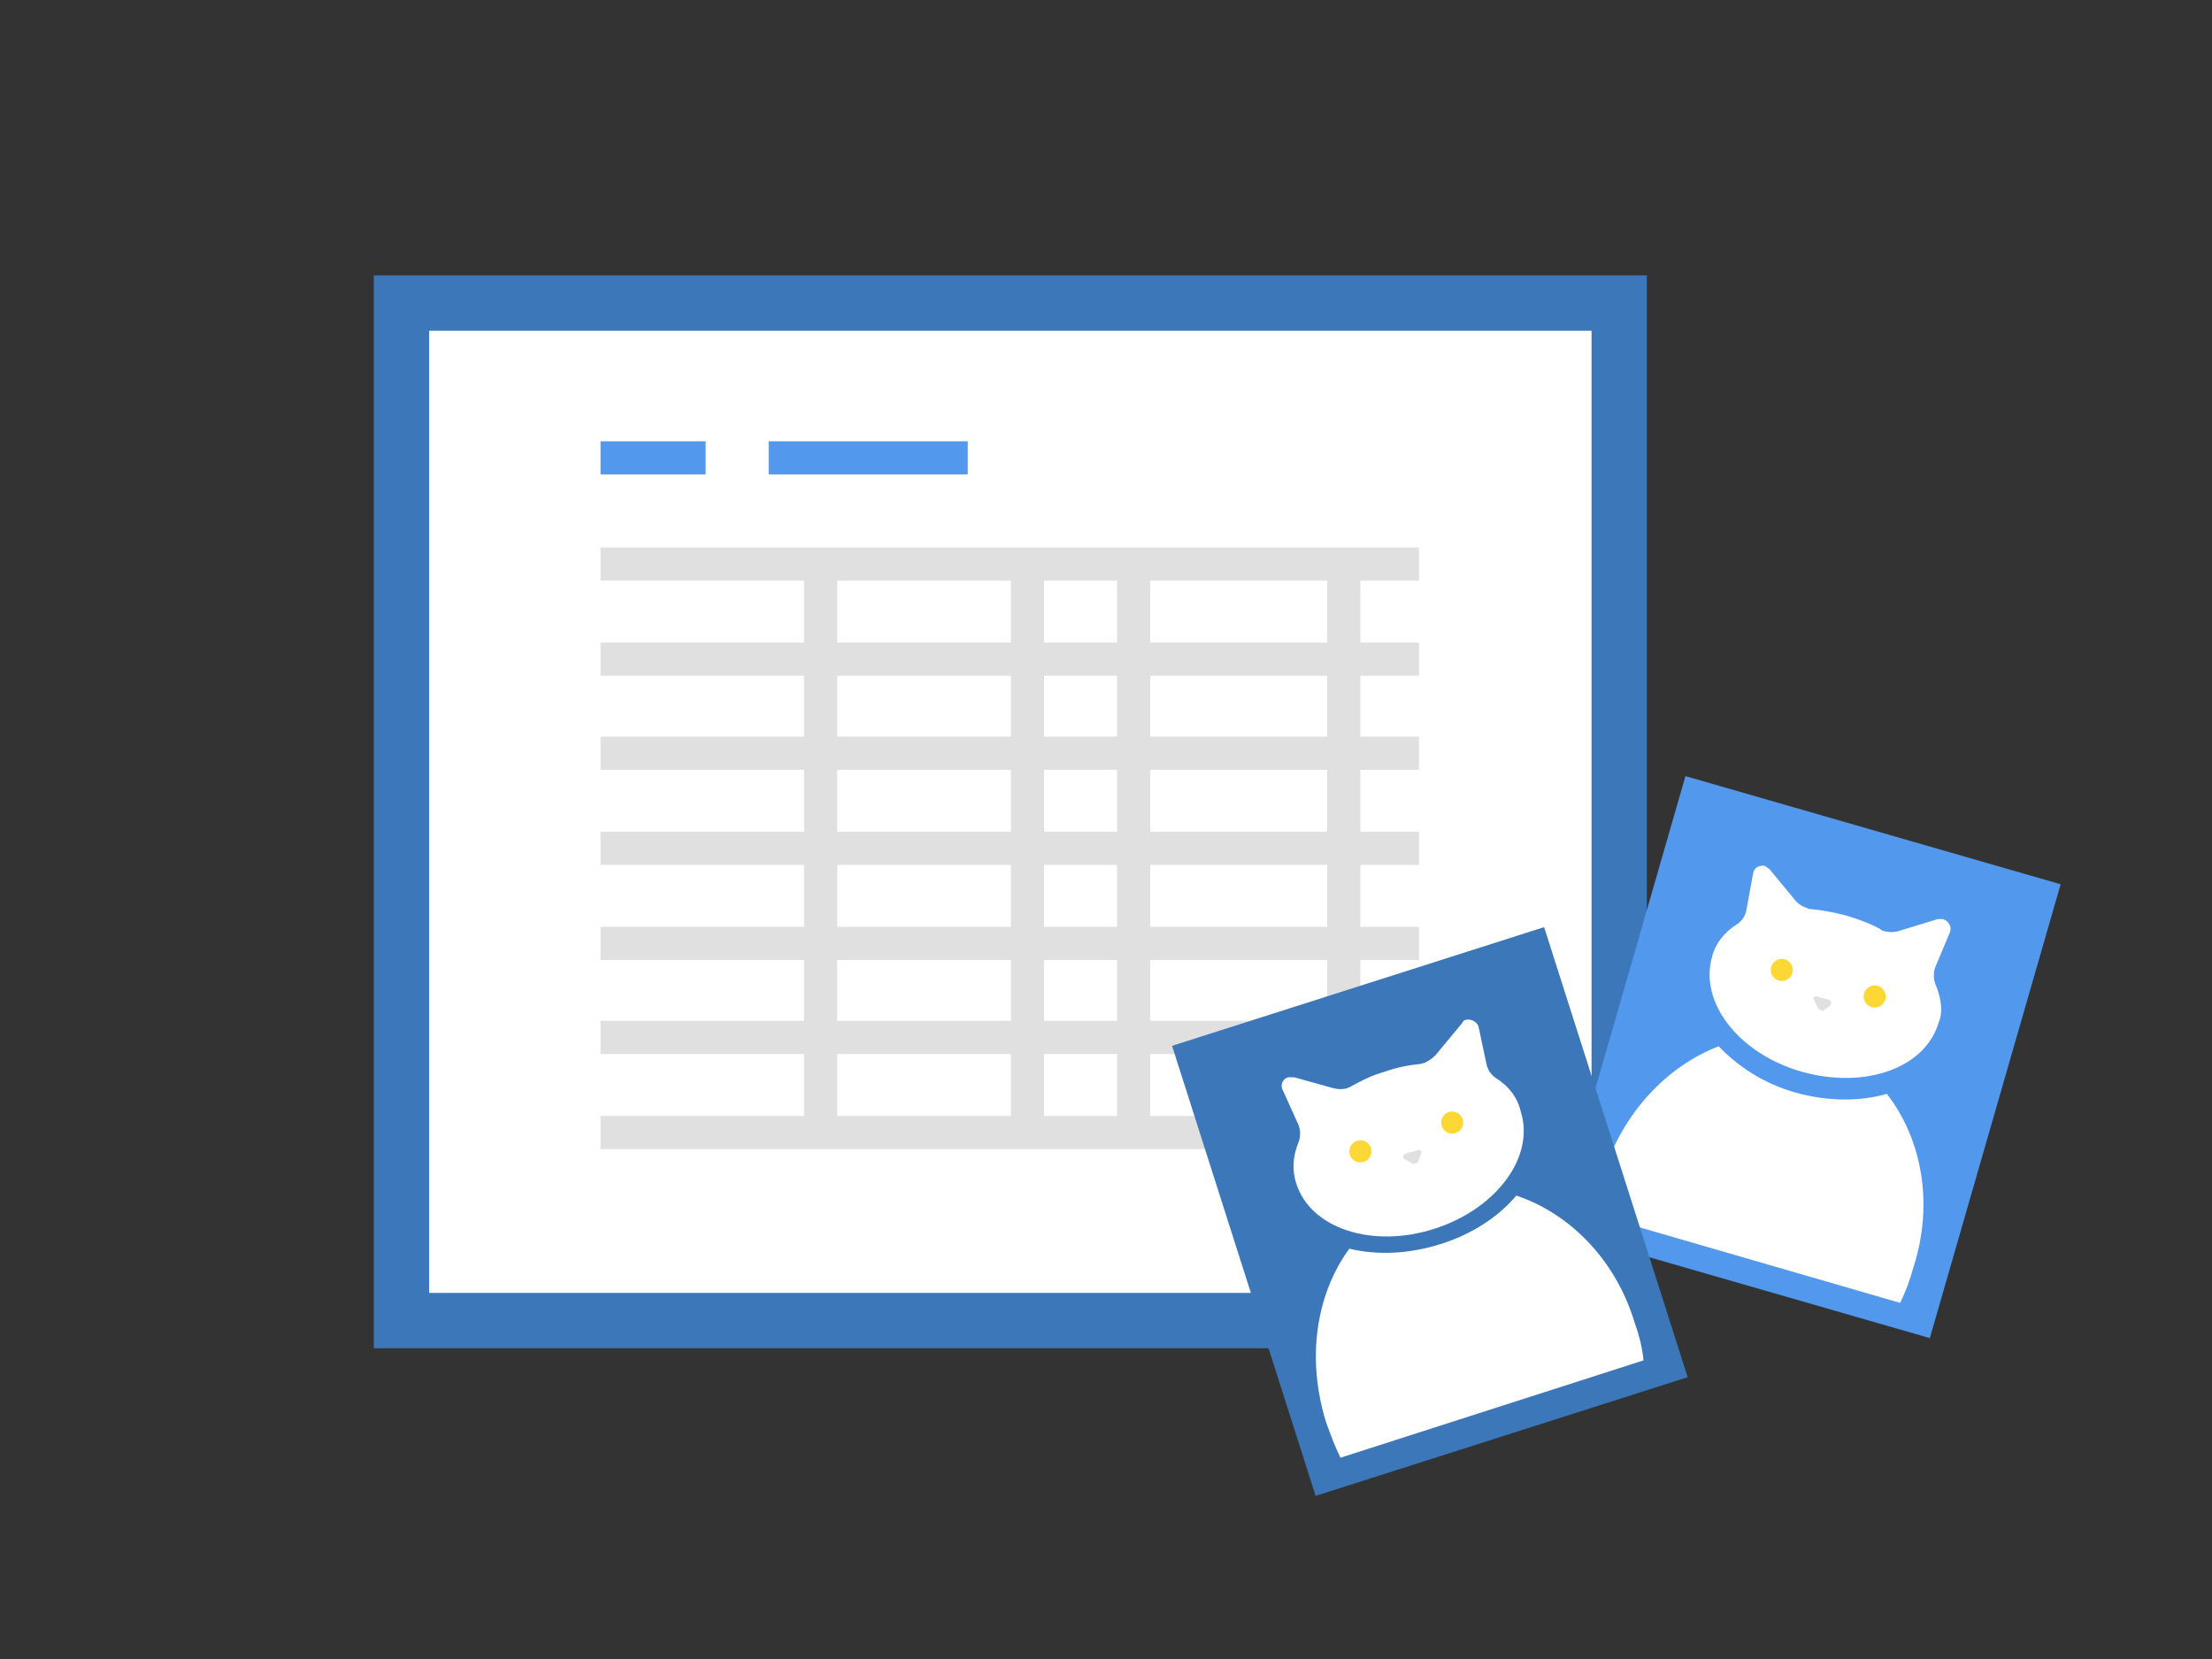 <svg xml:space="preserve" viewBox="0 0 200 150" y="0px" x="0px" id="Layer_1" version="1.2" xmlns:xlink="http://www.w3.org/1999/xlink" xmlns="http://www.w3.org/2000/svg"><rect x="0" y="0" width="200" height="150" fill="#333333" stroke="none"/> <g> <g> <g> <rect height="92" width="110.1" fill="#FFFFFF" y="27.4" x="36.3"></rect> </g> <g> <path d="M148.8,121.9H33.8v-97h115.1V121.9z M38.8,116.9h105.1v-87H38.8V116.9z" fill="#3B77B9"></path> </g> </g> <g> <g> <rect height="3" width="74" fill="#E0E0E0" y="49.5" x="54.3"></rect> </g> </g> <g> <g> <rect height="3" width="74" fill="#E0E0E0" y="58.1" x="54.3"></rect> </g> </g> <g> <g> <rect height="3" width="74" fill="#E0E0E0" y="66.6" x="54.3"></rect> </g> </g> <g> <g> <rect height="3" width="74" fill="#E0E0E0" y="75.2" x="54.3"></rect> </g> </g> <g> <g> <rect height="3" width="74" fill="#E0E0E0" y="83.8" x="54.3"></rect> </g> </g> <g> <g> <rect height="3" width="74" fill="#E0E0E0" y="92.3" x="54.3"></rect> </g> </g> <g> <g> <rect height="3" width="74" fill="#E0E0E0" y="100.9" x="54.3"></rect> </g> </g> <g> <g> <rect height="51.4" width="3" fill="#E0E0E0" y="51" x="72.7"></rect> </g> </g> <g> <g> <rect height="51.4" width="3" fill="#E0E0E0" y="51" x="91.4"></rect> </g> </g> <g> <g> <rect height="51.4" width="3" fill="#E0E0E0" y="51" x="101"></rect> </g> </g> <g> <g> <rect height="51.4" width="3" fill="#E0E0E0" y="51" x="120"></rect> </g> </g> <g> <g> <rect height="3" width="9.5" fill="#5298ED" y="39.9" x="54.3"></rect> </g> </g> <g> <g> <rect height="3" width="18" fill="#5298ED" y="39.9" x="69.5"></rect> </g> </g> <g> <g> <circle r="8" cy="105" cx="127.8" fill="#E0E0E0"></circle> </g> </g> <g> <g> <circle r="8" cy="91.1" cx="164.6" fill="#FFFFFF"></circle> </g> </g> <g> <g> <g> <rect height="35.3" width="42.7" fill="#5298ED" transform="matrix(0.277 -0.961 0.961 0.277 26.368 226.091)" y="77.9" x="142"></rect> </g> </g> <g> <g> <g> <path d="M175,89c-0.2-0.5-0.2-1.1,0-1.6l1.3-3.1c0.2-0.5-0.1-1-0.6-1.2c-0.2,0-0.3,0-0.5,0l-3.6,1.1 c-0.4,0.1-0.8,0.1-1.2,0c-0.1,0-0.3-0.1-0.4-0.2c-0.9-0.5-2-0.9-3-1.2c-1.1-0.3-2.2-0.5-3.2-0.6c-0.2,0-0.3,0-0.4-0.1 c-0.4-0.1-0.7-0.3-1-0.6l-2.4-2.9c-0.1-0.1-0.3-0.2-0.4-0.3c-0.5-0.1-1,0.1-1.1,0.7l-0.6,3.3c-0.1,0.5-0.4,1-0.9,1.3 c-1.1,0.7-1.9,1.7-2.2,2.9c-1.2,4.2,2.5,8.8,8.1,10.4c5.7,1.6,11.2-0.3,12.4-4.5C175.7,91.5,175.5,90.2,175,89z" fill="#FFFFFF"></path> </g> </g> <g> <g> <g> <path d="M170.6,98.9c-2.4,0.7-5.3,0.7-8.2-0.1c-2.9-0.8-5.3-2.4-7-4.2c-4.7,1.8-8.8,6.1-10.5,11.8 c-0.3,1.1-0.5,2.3-0.7,3.4l27.6,8c0.5-1,0.9-2.1,1.2-3.2C174.9,108.7,173.7,102.9,170.6,98.9z" fill="#FFFFFF"></path> </g> </g> </g> <g> <g> <circle r="1" cy="87.7" cx="161.1" fill="#FDD835"></circle> </g> </g> <g> <g> <circle r="1" cy="90.1" cx="169.5" fill="#FDD835"></circle> </g> </g> <g> <g> <path d="M164.4,91.2l-0.4-0.8c-0.1-0.2,0.1-0.4,0.3-0.3l1.1,0.3c0.2,0.1,0.2,0.3,0.1,0.5l-0.7,0.5 C164.7,91.4,164.5,91.3,164.4,91.2z" fill="#E0E0E0"></path> </g> </g> </g> </g> <g> <g> <g> <rect height="42.7" width="35.3" fill="#3B77B9" transform="matrix(0.953 -0.304 0.304 0.953 -27.165 44.526)" y="88.1" x="111.6"></rect> </g> </g> <g> <g> <g> <path d="M135.3,97.5c-0.5-0.3-0.8-0.8-0.9-1.3l-0.7-3.3c-0.1-0.5-0.7-0.8-1.1-0.7c-0.2,0-0.3,0.1-0.4,0.3 l-2.4,2.9c-0.3,0.3-0.6,0.5-1,0.7c-0.1,0-0.3,0.1-0.4,0.1c-1,0.1-2.1,0.3-3.2,0.7c-1.1,0.3-2.1,0.8-3,1.3 c-0.1,0.1-0.3,0.1-0.4,0.2c-0.4,0.1-0.8,0.1-1.2,0l-3.6-1c-0.2,0-0.3,0-0.5,0c-0.5,0.1-0.8,0.7-0.5,1.2l1.4,3.1 c0.2,0.5,0.2,1.1,0,1.6c-0.5,1.2-0.6,2.5-0.2,3.7c1.3,4.1,6.9,5.9,12.5,4.1c5.6-1.8,9.1-6.5,7.8-10.6 C137.2,99.2,136.4,98.2,135.3,97.5z" fill="#FFFFFF"></path> </g> </g> <g> <g> <g> <path d="M137.1,108.1c-1.6,1.9-4,3.5-6.9,4.4c-2.9,0.9-5.7,1-8.2,0.4c-3,4.1-3.9,9.9-2.1,15.7 c0.4,1.1,0.8,2.2,1.3,3.2l27.4-8.8c-0.1-1.1-0.4-2.3-0.8-3.4C146.1,113.9,141.9,109.7,137.1,108.1z" fill="#FFFFFF"></path> </g> </g> </g> <g> <g> <circle r="1" cy="104.1" cx="123" fill="#FDD835"></circle> </g> </g> <g> <g> <circle r="1" cy="101.5" cx="131.3" fill="#FDD835"></circle> </g> </g> <g> <g> <path d="M127.7,105.2l-0.7-0.4c-0.2-0.1-0.2-0.4,0.1-0.5l1.1-0.3c0.2-0.1,0.4,0.1,0.3,0.3l-0.3,0.8 C128,105.2,127.8,105.3,127.7,105.2z" fill="#E0E0E0"></path> </g> </g> </g> </g> </g> </svg> 